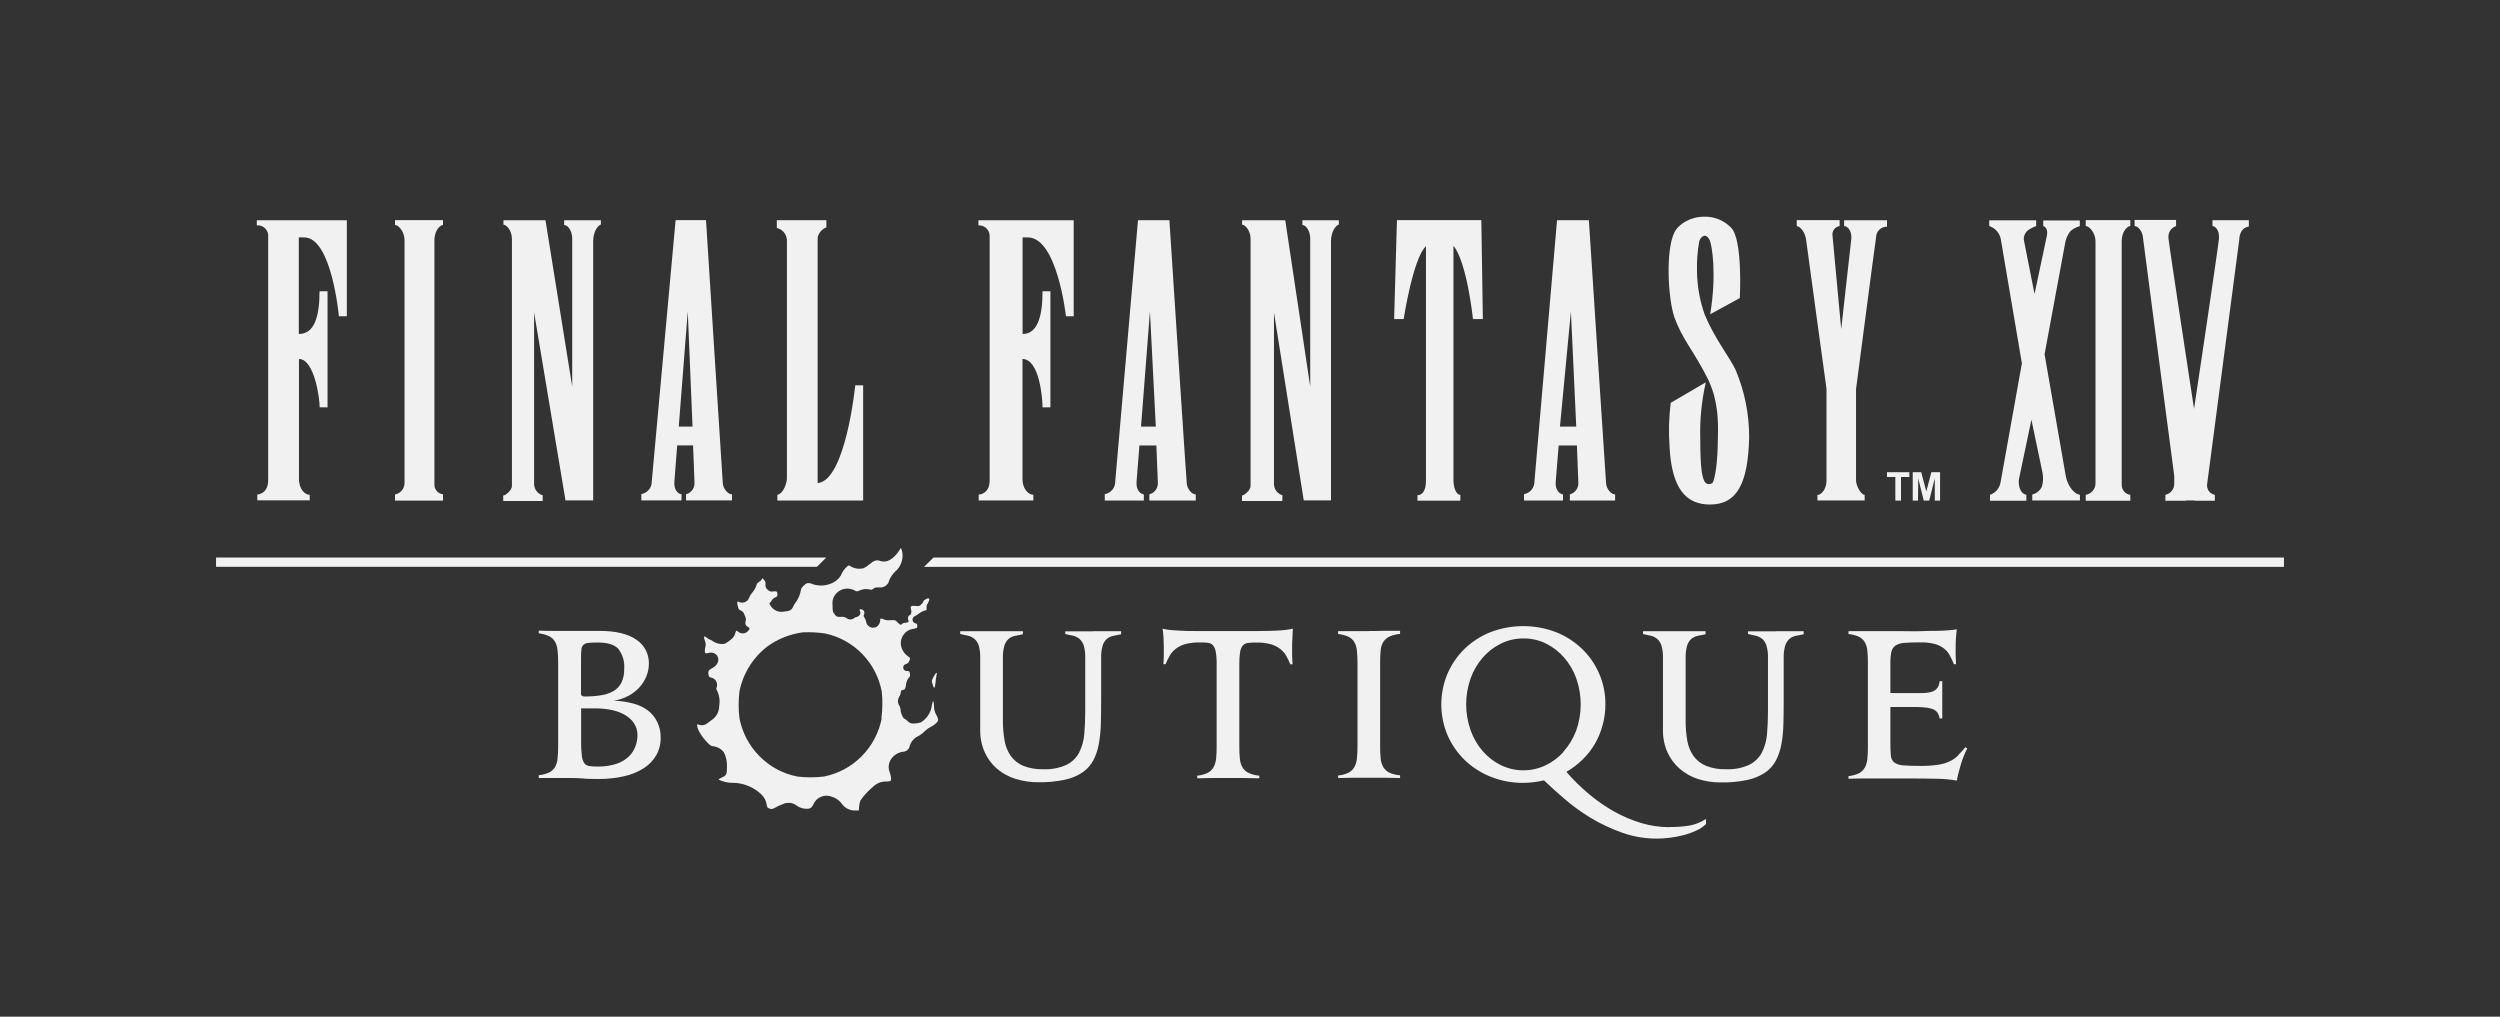 <svg width="300" height="122" viewBox="0 0 300 122" fill="none" xmlns="http://www.w3.org/2000/svg">
<rect x="0" y="0" width="300" height="122" fill="#333333" stroke="none"/>
<path d="M77.757 85.258C77.22 84.864 76.612 84.579 75.967 84.417C75.205 84.217 74.422 84.105 73.634 84.083C74.252 83.996 74.85 83.801 75.401 83.507C75.902 83.245 76.353 82.896 76.733 82.476C77.091 82.083 77.375 81.628 77.574 81.134C77.765 80.66 77.864 80.154 77.865 79.642C77.88 79.073 77.749 78.509 77.486 78.005C77.223 77.501 76.836 77.073 76.362 76.763C75.361 76.06 73.897 75.709 71.959 75.709C71.216 75.709 70.575 75.709 70.038 75.709H68.323C67.751 75.709 67.122 75.709 66.476 75.709C65.83 75.709 65.224 75.709 64.652 75.674V75.997C65.081 76.046 65.499 76.162 65.893 76.342C66.183 76.484 66.425 76.708 66.59 76.987C66.767 77.3 66.875 77.648 66.905 78.007C66.956 78.483 66.981 78.962 66.979 79.441V89.618C66.981 90.097 66.956 90.576 66.905 91.052C66.877 91.41 66.769 91.756 66.59 92.066C66.421 92.338 66.179 92.558 65.893 92.7C65.5 92.876 65.08 92.985 64.652 93.022V93.362C65.224 93.362 65.864 93.362 66.522 93.362H68.397C68.934 93.362 69.478 93.362 70.021 93.419C70.564 93.477 71.164 93.477 71.788 93.477C72.824 93.489 73.858 93.381 74.869 93.154C75.706 92.977 76.505 92.654 77.231 92.198C77.849 91.811 78.367 91.279 78.74 90.649C79.109 89.997 79.295 89.257 79.278 88.507C79.291 87.861 79.152 87.221 78.872 86.64C78.611 86.099 78.229 85.626 77.757 85.258ZM69.724 78.894C69.72 78.567 69.735 78.24 69.769 77.915C69.786 77.712 69.873 77.523 70.015 77.379C70.186 77.237 70.399 77.156 70.621 77.148C71.001 77.111 71.383 77.096 71.765 77.102C72.908 77.102 73.72 77.35 74.195 77.857C74.724 78.543 74.977 79.405 74.904 80.27C74.924 80.832 74.812 81.39 74.578 81.9C74.369 82.318 74.048 82.669 73.652 82.914C73.19 83.176 72.684 83.35 72.159 83.427C71.5 83.534 70.832 83.584 70.164 83.576C70.049 83.586 69.935 83.558 69.838 83.496C69.802 83.477 69.772 83.449 69.751 83.414C69.73 83.38 69.718 83.34 69.718 83.3L69.724 78.894ZM76.242 89.584C76.076 90.035 75.81 90.443 75.464 90.776C75.046 91.172 74.546 91.471 74 91.651C73.263 91.893 72.489 92.006 71.713 91.985C71.383 91.991 71.052 91.972 70.724 91.928C70.605 91.915 70.49 91.878 70.385 91.818C70.281 91.759 70.19 91.678 70.118 91.582C69.946 91.314 69.844 91.007 69.821 90.689C69.755 90.127 69.726 89.562 69.735 88.996V85.005H71.45C72.039 85.006 72.626 85.058 73.206 85.16C73.772 85.258 74.322 85.441 74.835 85.702C75.307 85.94 75.716 86.287 76.03 86.715C76.353 87.174 76.517 87.726 76.499 88.288C76.488 88.731 76.401 89.17 76.242 89.584ZM131.183 75.76C130.611 75.76 130.04 75.76 129.508 75.76H127.832V76.083C128.176 76.146 128.496 76.215 128.787 76.29C129.069 76.359 129.332 76.493 129.554 76.682C129.791 76.898 129.965 77.174 130.057 77.483C130.186 77.955 130.244 78.444 130.228 78.934V85.298C130.228 86.312 130.188 87.239 130.114 88.092C130.055 88.865 129.845 89.618 129.496 90.309C129.158 90.946 128.63 91.459 127.987 91.778C127.107 92.172 126.147 92.353 125.185 92.308C124.363 92.336 123.544 92.195 122.778 91.893C122.183 91.646 121.669 91.237 121.291 90.712C120.911 90.159 120.657 89.528 120.548 88.864C120.409 88.059 120.342 87.244 120.348 86.427V78.963C120.33 78.465 120.39 77.968 120.525 77.488C120.611 77.181 120.779 76.904 121.011 76.688C121.227 76.498 121.486 76.368 121.766 76.308C122.058 76.239 122.384 76.175 122.744 76.112V75.743H120.908C120.268 75.743 119.656 75.743 119.067 75.743C118.478 75.743 117.838 75.743 117.152 75.743H115.231V76.083C115.574 76.146 115.894 76.215 116.186 76.29C116.468 76.359 116.73 76.493 116.952 76.682C117.189 76.898 117.363 77.174 117.455 77.483C117.584 77.955 117.642 78.444 117.626 78.934V87.573C117.608 88.499 117.792 89.417 118.164 90.263C118.5 91.023 119 91.698 119.628 92.239C120.275 92.789 121.025 93.203 121.835 93.454C122.73 93.737 123.664 93.877 124.602 93.869C125.668 93.889 126.732 93.788 127.775 93.569C128.534 93.415 129.256 93.116 129.902 92.688C130.442 92.32 130.885 91.826 131.194 91.248C131.513 90.631 131.737 89.969 131.858 89.284C132.004 88.47 132.086 87.646 132.104 86.819C132.126 85.917 132.138 84.943 132.138 83.899V78.963C132.122 78.465 132.179 77.968 132.309 77.488C132.4 77.182 132.57 76.906 132.801 76.688C133.017 76.498 133.276 76.368 133.556 76.308C133.847 76.239 134.173 76.175 134.534 76.112V75.743H132.858C132.327 75.743 131.766 75.743 131.177 75.743L131.183 75.76ZM155.163 75.438C154.88 75.503 154.594 75.553 154.305 75.588C154.008 75.628 153.585 75.657 153.036 75.68C152.487 75.703 151.761 75.72 150.863 75.726C149.966 75.732 148.776 75.726 147.307 75.726C145.838 75.726 144.671 75.726 143.773 75.726C142.876 75.726 142.144 75.726 141.595 75.68C141.046 75.634 140.623 75.628 140.32 75.588C140.048 75.558 139.778 75.508 139.514 75.438C139.559 75.743 139.6 76.112 139.622 76.532C139.645 76.953 139.657 77.333 139.657 77.684C139.657 78.035 139.657 78.335 139.657 78.709C139.657 79.084 139.622 79.418 139.611 79.706H139.863C140.009 79.356 140.178 79.016 140.366 78.686C140.544 78.368 140.785 78.09 141.075 77.868C141.416 77.605 141.804 77.409 142.218 77.293C142.807 77.145 143.413 77.078 144.019 77.091C144.331 77.086 144.642 77.101 144.951 77.137C145.182 77.159 145.397 77.263 145.557 77.431C145.735 77.657 145.85 77.928 145.889 78.214C145.973 78.699 146.009 79.191 145.998 79.683V89.63C146.001 90.111 145.978 90.591 145.929 91.07C145.893 91.427 145.786 91.774 145.615 92.089C145.447 92.369 145.205 92.596 144.917 92.746C144.524 92.931 144.102 93.044 143.67 93.08V93.396L145.494 93.362H147.347H149.228L151.115 93.396V93.08C150.673 93.044 150.24 92.933 149.834 92.751C149.537 92.614 149.286 92.392 149.114 92.112C148.931 91.801 148.819 91.453 148.788 91.093C148.738 90.607 148.715 90.118 148.719 89.63V79.694C148.709 79.214 148.74 78.735 148.811 78.26C148.847 77.976 148.956 77.707 149.125 77.477C149.281 77.298 149.497 77.185 149.731 77.16C150.05 77.116 150.371 77.097 150.692 77.102C151.298 77.088 151.904 77.156 152.493 77.304C152.907 77.422 153.294 77.618 153.636 77.88C153.924 78.103 154.165 78.381 154.345 78.698C154.532 79.027 154.698 79.368 154.843 79.717H155.1C155.1 79.429 155.066 79.095 155.054 78.721C155.043 78.347 155.054 78.001 155.054 77.696C155.054 77.39 155.054 76.981 155.089 76.544C155.123 76.106 155.112 75.726 155.146 75.421L155.163 75.438ZM164.311 75.737C163.74 75.737 163.099 75.737 162.442 75.737H160.572V76.083C161 76.12 161.42 76.229 161.813 76.406C162.101 76.544 162.343 76.765 162.51 77.039C162.688 77.347 162.796 77.692 162.825 78.047C162.876 78.523 162.901 79.002 162.899 79.481V89.612C162.901 90.091 162.876 90.57 162.825 91.046C162.795 91.407 162.688 91.757 162.51 92.072C162.344 92.353 162.102 92.58 161.813 92.728C161.423 92.915 161.002 93.026 160.572 93.057V93.362L162.396 93.327H164.243H166.13L168.011 93.362V93.039C167.569 93.006 167.137 92.899 166.73 92.723C166.434 92.58 166.185 92.356 166.01 92.078C165.828 91.764 165.717 91.414 165.684 91.052C165.634 90.568 165.611 90.082 165.615 89.595V79.464C165.611 78.977 165.634 78.491 165.684 78.007C165.715 77.654 165.826 77.313 166.01 77.01C166.191 76.743 166.44 76.528 166.73 76.388C167.137 76.213 167.57 76.104 168.011 76.066V75.697H166.164C165.489 75.72 164.866 75.72 164.294 75.72L164.311 75.737ZM200.333 99.26C199.193 99.259 198.059 99.095 196.965 98.77C195.831 98.432 194.738 97.969 193.706 97.388C192.632 96.785 191.618 96.081 190.676 95.286C189.702 94.475 188.795 93.585 187.966 92.625C188.67 92.216 189.321 91.721 189.904 91.15C190.48 90.593 190.978 89.96 191.385 89.267C191.789 88.564 192.1 87.81 192.311 87.026C192.54 86.213 192.654 85.372 192.648 84.527C192.659 83.259 192.406 82.003 191.905 80.84C191.42 79.715 190.716 78.699 189.835 77.851C188.929 76.989 187.868 76.311 186.708 75.853C184.184 74.892 181.398 74.892 178.874 75.853C177.717 76.309 176.659 76.988 175.758 77.851C174.884 78.702 174.185 79.718 173.7 80.84C173.209 82.007 172.956 83.26 172.956 84.527C172.956 85.793 173.209 87.047 173.7 88.213C174.184 89.334 174.883 90.348 175.758 91.196C176.658 92.063 177.716 92.746 178.874 93.206C180.12 93.706 181.45 93.956 182.791 93.944C183.215 93.943 183.639 93.916 184.06 93.863C184.466 93.805 184.878 93.736 185.278 93.644C185.949 94.289 186.755 95.017 187.697 95.827C188.685 96.682 189.743 97.453 190.859 98.131C192.053 98.849 193.315 99.445 194.627 99.911C196.457 100.57 198.416 100.783 200.344 100.533C200.901 100.464 201.453 100.36 201.997 100.222C202.523 100.09 203.036 99.909 203.529 99.68C203.968 99.489 204.371 99.222 204.718 98.891V98.269C204.078 98.697 203.352 98.979 202.591 99.093C201.838 99.203 201.077 99.253 200.316 99.243L200.333 99.26ZM187.628 90.223C187.014 90.909 186.27 91.463 185.438 91.853C184.602 92.246 183.69 92.446 182.767 92.44C181.845 92.434 180.935 92.222 180.104 91.818C179.272 91.407 178.53 90.833 177.92 90.131C177.284 89.39 176.792 88.536 176.467 87.614C175.766 85.61 175.766 83.425 176.467 81.422C176.793 80.505 177.286 79.658 177.92 78.922C178.527 78.217 179.27 77.643 180.104 77.235C180.951 76.818 181.883 76.605 182.825 76.613C183.765 76.604 184.693 76.817 185.535 77.235C186.364 77.646 187.103 78.22 187.708 78.922C188.342 79.658 188.834 80.505 189.161 81.422C189.873 83.461 189.861 85.686 189.126 87.717C188.778 88.635 188.262 89.479 187.605 90.206L187.628 90.223ZM213.112 75.76C212.54 75.76 211.968 75.76 211.437 75.76H209.761V76.083C210.104 76.146 210.419 76.215 210.716 76.29C210.998 76.361 211.26 76.495 211.482 76.682C211.719 76.897 211.891 77.174 211.98 77.483C212.114 77.954 212.174 78.444 212.157 78.934V85.298C212.157 86.312 212.117 87.239 212.043 88.092C211.984 88.865 211.774 89.618 211.425 90.309C211.083 90.945 210.554 91.458 209.91 91.778C209.03 92.173 208.071 92.354 207.108 92.308C206.288 92.336 205.471 92.195 204.707 91.893C204.112 91.644 203.595 91.236 203.215 90.712C202.836 90.158 202.582 89.527 202.471 88.864C202.334 88.059 202.269 87.244 202.277 86.427V78.963C202.261 78.465 202.318 77.968 202.448 77.488C202.539 77.184 202.707 76.908 202.934 76.688C203.152 76.499 203.414 76.368 203.695 76.308C203.987 76.239 204.312 76.175 204.667 76.112V75.743H202.832C202.197 75.743 201.585 75.743 200.996 75.743C200.407 75.743 199.767 75.743 199.081 75.743H197.16V76.083C197.503 76.146 197.817 76.215 198.114 76.29C198.396 76.361 198.658 76.495 198.881 76.682C199.117 76.897 199.289 77.174 199.378 77.483C199.513 77.954 199.573 78.444 199.555 78.934V87.573C199.538 88.498 199.719 89.416 200.087 90.263C200.428 91.022 200.929 91.696 201.556 92.239C202.196 92.796 202.941 93.217 203.746 93.477C204.642 93.76 205.575 93.9 206.514 93.892C207.579 93.911 208.644 93.811 209.687 93.592C210.445 93.436 211.166 93.137 211.814 92.711C212.353 92.343 212.797 91.849 213.106 91.271C213.422 90.653 213.646 89.991 213.769 89.307C213.914 88.493 213.994 87.669 214.01 86.842C214.033 85.94 214.044 84.966 214.044 83.922V78.963C214.026 78.465 214.086 77.968 214.221 77.488C214.31 77.183 214.477 76.906 214.707 76.688C214.924 76.501 215.183 76.37 215.462 76.308C215.759 76.239 216.085 76.175 216.44 76.112V75.743H214.764C214.233 75.743 213.678 75.743 213.089 75.743L213.112 75.76ZM235.028 90.603C234.748 90.893 234.421 91.132 234.062 91.311C233.611 91.536 233.129 91.687 232.632 91.761C231.909 91.87 231.179 91.921 230.448 91.91C229.564 91.91 228.878 91.887 228.39 91.841C228.005 91.829 227.63 91.71 227.309 91.496C227.19 91.395 227.093 91.271 227.023 91.132C226.953 90.992 226.912 90.84 226.903 90.684C226.858 90.182 226.839 89.678 226.846 89.175V84.838H229.264C229.836 84.838 230.311 84.838 230.728 84.872C231.087 84.885 231.442 84.943 231.786 85.045C232.042 85.113 232.273 85.255 232.449 85.454C232.617 85.675 232.722 85.938 232.752 86.214H233.072C233.072 85.638 233.072 85.201 233.072 84.884V83.156C233.072 82.799 233.072 82.326 233.072 81.745H232.752C232.738 82.042 232.641 82.329 232.472 82.574C232.303 82.782 232.076 82.934 231.82 83.012C231.476 83.111 231.12 83.163 230.762 83.167C230.334 83.167 229.836 83.167 229.264 83.167H226.846V79.677C226.833 79.196 226.871 78.715 226.96 78.243C227.021 77.926 227.202 77.645 227.463 77.46C227.794 77.261 228.17 77.151 228.555 77.143C229.024 77.102 229.659 77.085 230.448 77.085C231.047 77.071 231.645 77.138 232.226 77.287C232.628 77.403 233.003 77.599 233.33 77.863C233.605 78.085 233.831 78.364 233.993 78.681C234.159 78.992 234.313 79.331 234.468 79.7H234.725C234.725 79.412 234.696 79.078 234.679 78.704C234.662 78.329 234.679 77.984 234.679 77.678C234.679 77.373 234.679 76.976 234.713 76.578C234.748 76.181 234.771 75.829 234.816 75.519C234.491 75.574 234.162 75.613 233.833 75.634C233.452 75.668 232.994 75.691 232.461 75.703C231.923 75.703 231.317 75.703 230.585 75.737C229.853 75.772 229.053 75.737 228.121 75.737H224.982C224.41 75.737 223.838 75.737 223.295 75.737H221.82V76.083C222.25 76.121 222.671 76.23 223.066 76.406C223.353 76.547 223.595 76.767 223.764 77.039C223.94 77.348 224.047 77.692 224.078 78.047C224.128 78.523 224.151 79.002 224.147 79.481V89.681C224.151 90.162 224.128 90.643 224.078 91.121C224.045 91.48 223.938 91.827 223.764 92.141C223.596 92.421 223.355 92.648 223.066 92.797C222.673 92.98 222.251 93.093 221.82 93.132V93.448L223.404 93.414H225.171H226.937H228.515C230.04 93.414 231.311 93.425 232.329 93.448C233.163 93.456 233.994 93.529 234.816 93.667C234.868 93.391 234.931 93.091 235.016 92.763C235.102 92.435 235.194 92.095 235.297 91.749C235.492 91.078 235.753 90.428 236.074 89.808L235.84 89.67C235.583 89.994 235.304 90.3 235.005 90.586L235.028 90.603ZM112.097 84.889C112.04 83.997 111.972 83.91 111.834 84.578C111.789 85.01 111.645 85.424 111.414 85.79C111.182 86.156 110.871 86.462 110.502 86.686C110.256 86.765 110 86.809 109.742 86.819C109.588 86.845 109.43 86.832 109.283 86.779C109.136 86.727 109.004 86.637 108.901 86.519C108.776 86.4 108.638 86.296 108.489 86.208C108.369 86.208 108.078 85.534 108.078 85.241C108.072 85.038 108.015 84.84 107.912 84.665C107.81 84.507 107.755 84.323 107.755 84.135C107.755 83.947 107.81 83.763 107.912 83.605C108.01 83.457 108.073 83.287 108.095 83.11C108.095 82.868 108.164 82.816 108.375 82.781C108.587 82.747 108.627 82.712 108.724 82.159C108.75 81.868 108.857 81.591 109.033 81.359C109.109 81.298 109.164 81.215 109.192 81.121C109.219 81.027 109.218 80.927 109.187 80.835C109.141 80.552 109.113 80.524 108.861 80.524C108.75 80.538 108.637 80.507 108.548 80.438C108.459 80.369 108.401 80.267 108.387 80.155C108.372 80.043 108.403 79.929 108.471 79.84C108.54 79.75 108.641 79.692 108.753 79.677C108.84 79.644 108.92 79.591 108.985 79.524C109.05 79.456 109.1 79.375 109.13 79.285C109.25 78.98 109.25 78.974 109.021 78.807C108.605 78.542 108.3 78.132 108.164 77.655C108.096 77.418 108.079 77.168 108.115 76.924C108.151 76.68 108.239 76.446 108.372 76.238C108.505 76.031 108.681 75.855 108.888 75.722C109.095 75.588 109.327 75.501 109.57 75.467C110.056 75.374 110.073 75.363 110.073 75.11C110.073 74.856 110.039 74.839 109.827 74.793C109.74 74.767 109.662 74.715 109.604 74.644C109.547 74.572 109.512 74.485 109.504 74.393C109.497 74.302 109.517 74.21 109.563 74.13C109.608 74.05 109.677 73.986 109.759 73.946C109.952 73.859 110.132 73.746 110.296 73.612C110.488 73.459 110.707 73.346 110.942 73.278C111.2 73.226 111.223 73.197 111.183 72.99C111.167 72.767 111.227 72.546 111.354 72.362C111.634 71.85 111.548 71.683 111.114 71.89C110.954 71.965 110.828 72.08 110.828 72.138C110.771 72.279 110.683 72.405 110.571 72.506C110.336 72.742 110.285 72.76 109.867 72.714C109.33 72.656 109.198 72.754 109.33 73.128C109.421 73.399 109.33 73.825 109.164 73.825C108.998 73.825 108.89 74.211 108.993 74.401C109.096 74.591 108.993 74.735 108.604 74.735C108.473 74.735 108.346 74.779 108.244 74.862C108.101 75.04 108.049 75.023 107.723 74.695C107.397 74.367 107.432 74.413 106.808 74.424C106.561 74.456 106.31 74.427 106.077 74.338C105.992 74.27 105.887 74.234 105.779 74.234C105.625 74.234 105.596 74.269 105.636 74.401C105.628 74.568 105.582 74.731 105.501 74.877C105.419 75.023 105.305 75.148 105.168 75.242C105.026 75.299 104.874 75.326 104.722 75.323C104.53 75.312 104.347 75.237 104.204 75.108C104.06 74.979 103.965 74.805 103.932 74.614C103.916 74.448 103.857 74.289 103.761 74.153C103.612 73.958 103.601 73.894 103.681 73.745C103.734 73.645 103.745 73.529 103.713 73.421C103.681 73.313 103.608 73.222 103.509 73.169C103.235 73.025 103.081 73.123 103.195 73.376C103.237 73.44 103.257 73.516 103.25 73.592C103.244 73.668 103.213 73.74 103.161 73.796C103.097 73.903 102.994 73.979 102.875 74.01C102.733 74.036 102.598 74.093 102.48 74.177C102.357 74.282 102.201 74.339 102.04 74.339C101.879 74.339 101.723 74.282 101.6 74.177C101.389 74.036 101.133 73.983 100.885 74.027C100.433 74.027 100.405 74.027 100.165 73.733C99.924 73.439 99.907 73.376 99.907 72.644C99.853 72.262 99.923 71.872 100.107 71.533C100.354 71.114 100.755 70.81 101.223 70.688C101.692 70.566 102.189 70.636 102.606 70.882C102.818 70.991 102.875 70.991 103.178 70.842C103.583 70.669 104.034 70.639 104.459 70.755C104.579 70.801 104.67 70.755 104.813 70.64C104.956 70.525 105.087 70.467 105.476 70.485C105.752 70.529 106.034 70.465 106.264 70.305C106.494 70.145 106.654 69.902 106.711 69.626C106.869 69.246 107.102 68.903 107.397 68.618C107.733 68.334 107.991 67.968 108.145 67.554C108.3 67.14 108.345 66.694 108.278 66.257C108.239 66.087 108.186 65.922 108.118 65.762C108.118 65.762 107.998 65.871 107.912 66.05C107.629 66.522 107.237 66.917 106.768 67.202C106.596 67.299 106.406 67.36 106.209 67.38C106.012 67.4 105.813 67.378 105.625 67.317C105.225 67.144 104.864 67.259 104.321 67.726C104.106 67.919 103.863 68.078 103.601 68.198C103.123 68.312 102.62 68.251 102.183 68.025C102.091 67.949 101.987 67.89 101.874 67.852C101.708 67.852 101.188 68.428 101.062 68.722C100.885 69.18 100.561 69.565 100.142 69.817C99.75 70.05 99.313 70.197 98.86 70.246C98.407 70.294 97.949 70.244 97.517 70.099C97.324 69.996 97.105 69.954 96.888 69.978C96.597 70.053 96.116 70.554 96.116 70.767C96.034 71.282 95.838 71.772 95.545 72.201C95.396 72.386 95.272 72.589 95.173 72.806C95.007 73.197 94.767 73.341 94.144 73.382C93.844 73.454 93.529 73.434 93.24 73.325C92.951 73.217 92.7 73.024 92.52 72.771C92.354 72.518 92.297 72.374 92.36 72.351C92.461 72.281 92.541 72.183 92.589 72.069C92.686 71.904 92.832 71.776 93.006 71.7C93.218 71.614 93.292 71.533 93.292 71.383C93.292 70.98 93.223 70.922 92.8 70.968C92.68 71.006 92.553 71.006 92.433 70.97C92.312 70.935 92.206 70.864 92.125 70.767C92.027 70.698 91.95 70.602 91.903 70.491C91.855 70.38 91.839 70.258 91.857 70.139C91.875 70.035 91.867 69.928 91.835 69.827C91.802 69.727 91.744 69.636 91.668 69.563L91.479 69.385L91.388 69.557C91.302 69.684 91.186 69.787 91.05 69.857C90.971 69.894 90.902 69.952 90.852 70.025C90.802 70.098 90.772 70.183 90.765 70.272C90.658 70.569 90.5 70.844 90.296 71.084C90.122 71.279 89.982 71.503 89.884 71.746C89.839 71.894 89.746 72.024 89.621 72.115C89.482 72.228 89.312 72.298 89.134 72.313C88.956 72.329 88.777 72.289 88.621 72.201C88.443 72.126 88.426 72.351 88.563 72.852C88.632 73.1 88.706 73.197 88.901 73.261C88.994 73.298 89.079 73.355 89.148 73.429C89.217 73.503 89.269 73.591 89.301 73.687C89.535 74.223 89.547 74.297 89.467 74.58C89.387 74.862 89.467 75.064 89.73 75.219C89.993 75.374 90.027 75.461 89.73 75.76C89.585 75.906 89.393 75.993 89.189 76.007C88.985 76.021 88.783 75.96 88.621 75.835C88.543 75.767 88.457 75.711 88.363 75.668C88.293 75.772 88.246 75.89 88.226 76.014C88.172 76.209 88.074 76.388 87.94 76.538C87.652 76.828 87.32 77.069 86.957 77.252C86.476 77.34 85.98 77.237 85.573 76.964C85.456 76.873 85.325 76.803 85.184 76.757C85.053 76.711 84.934 76.636 84.835 76.538C84.481 76.239 84.395 76.348 84.578 76.872C84.688 77.101 84.715 77.362 84.652 77.609C84.555 77.966 84.555 78.323 84.652 78.387C84.779 78.409 84.908 78.399 85.03 78.358C85.217 78.296 85.419 78.296 85.607 78.358C85.794 78.42 85.957 78.541 86.07 78.704C86.385 79.222 86.122 79.856 85.424 80.201C85.007 80.42 84.944 80.547 85.024 80.99C85.07 81.226 85.121 81.272 85.367 81.319C85.493 81.347 85.611 81.403 85.712 81.482C85.814 81.562 85.897 81.663 85.956 81.778C86.015 81.893 86.048 82.02 86.053 82.15C86.058 82.279 86.035 82.409 85.985 82.528C85.933 82.609 85.95 82.718 86.036 82.85C86.321 83.422 86.415 84.07 86.305 84.699C86.308 85.02 86.235 85.337 86.092 85.624C85.948 85.91 85.739 86.158 85.481 86.347L84.83 86.831C84.686 86.937 84.517 87.005 84.34 87.026C84.162 87.047 83.982 87.022 83.818 86.951C83.68 86.876 83.657 86.888 83.657 87.026C83.657 87.493 84.144 88.328 84.847 89.065C85.253 89.491 85.35 89.549 85.63 89.549C86.117 89.624 86.558 89.881 86.865 90.269C87.135 90.813 87.263 91.418 87.237 92.026C87.237 92.93 87.191 93.057 86.585 93.316C86.385 93.402 86.231 93.506 86.231 93.558C86.767 93.813 87.353 93.945 87.946 93.944C88.228 93.934 88.51 93.959 88.786 94.019C89.673 94.178 90.501 94.576 91.182 95.17C91.615 95.505 91.905 95.993 91.994 96.535C92.063 96.921 92.085 96.956 92.446 97.06C92.634 97.117 92.754 97.06 93.017 96.921C93.302 96.752 93.603 96.614 93.915 96.507C94.182 96.373 94.481 96.317 94.778 96.346C95.075 96.374 95.359 96.486 95.596 96.668C96.037 96.983 96.583 97.111 97.117 97.025C97.329 96.962 97.437 96.852 97.592 96.547C97.678 96.337 97.805 96.146 97.964 95.985C98.124 95.824 98.314 95.697 98.523 95.61C98.731 95.524 98.955 95.479 99.181 95.48C99.407 95.481 99.63 95.526 99.839 95.614C100.338 95.764 100.772 96.081 101.068 96.512C101.244 96.747 101.472 96.936 101.735 97.066C101.997 97.195 102.286 97.26 102.577 97.255H103.058L103.098 96.754C103.11 96.511 103.164 96.271 103.258 96.046C103.686 95.435 104.193 94.885 104.767 94.41C105.16 94.02 105.685 93.796 106.237 93.782C106.428 93.787 106.62 93.772 106.808 93.736C106.986 93.661 106.974 93.299 106.768 92.682C106.668 92.438 106.626 92.174 106.646 91.911C106.666 91.648 106.747 91.393 106.883 91.168C107.037 90.918 107.243 90.704 107.485 90.541C107.728 90.377 108.002 90.267 108.289 90.217C108.502 90.224 108.709 90.153 108.873 90.018C109.037 89.882 109.147 89.691 109.181 89.48C109.259 89.226 109.39 88.991 109.566 88.792C109.741 88.594 109.957 88.435 110.199 88.328C110.482 88.176 110.74 87.982 110.965 87.752C111.16 87.551 111.386 87.384 111.634 87.257C112.109 87.049 112.583 86.612 112.583 86.387C112.547 86.184 112.475 85.989 112.372 85.811C112.202 85.526 112.102 85.204 112.08 84.872L112.097 84.889ZM105.808 86.197C105.471 87.922 104.632 89.508 103.398 90.752C102.164 91.996 100.591 92.843 98.878 93.183C97.811 93.314 96.732 93.314 95.665 93.183C93.952 92.843 92.378 91.996 91.144 90.752C89.91 89.508 89.072 87.922 88.735 86.197C88.603 85.122 88.603 84.035 88.735 82.96C89.173 80.781 90.394 78.843 92.165 77.517C93.217 76.775 94.408 76.258 95.665 75.997L96.317 75.881C97.224 75.839 98.134 75.885 99.032 76.02C100.713 76.379 102.252 77.229 103.457 78.463C104.662 79.697 105.479 81.261 105.808 82.96C105.925 84.031 105.911 85.112 105.768 86.18L105.808 86.197ZM112.263 81.929C112.283 81.619 112.325 81.311 112.389 81.007C112.509 80.581 112.292 80.708 112.029 81.221C111.766 81.733 111.794 81.699 111.892 82.056C112.063 82.724 112.183 82.683 112.263 81.929ZM112.023 66.902L110.879 68.025H274.074V66.902H112.023ZM99.158 66.902H25.926V68.019H98.032L99.158 66.902ZM94.43 28.67V57.387C94.43 57.871 94.064 59.213 93.286 59.38V60.06H103.578V46.236H102.629C102.629 46.236 101.485 57.687 98.118 57.969V28.491C98.182 28.219 98.311 27.967 98.493 27.756C98.675 27.546 98.905 27.383 99.164 27.282V26.423H93.218V27.362C93.527 27.428 93.808 27.589 94.022 27.823C94.237 28.058 94.373 28.354 94.412 28.67H94.43ZM153.894 59.438C153.608 59.351 153.356 59.177 153.174 58.94C152.991 58.702 152.887 58.413 152.876 58.113V37.493L156.45 60.048H159.72V28.946C159.72 27.604 160.463 26.953 160.658 26.953V26.429H156.289V27.005C156.758 27.005 157.227 27.777 157.227 28.618V46.392L154.231 26.435H149.051V26.959C149.394 26.959 150.069 27.621 150.069 28.687V58.309C150.069 58.85 149.285 59.461 149.039 59.461V60.117H153.877L153.894 59.438ZM32.181 28.145V57.612C32.181 59.155 31.1 59.34 30.878 59.34V60.042H37.167V59.38C36.595 59.38 35.875 58.683 35.875 57.485V43.08C37.716 43.08 38.362 47.757 38.362 48.88H39.305V34.953H38.345C38.345 38.035 37.71 40.079 35.858 40.079V28.491H36.509C39.809 28.491 40.666 37.948 40.666 37.948H41.621V26.429H30.815V27.045C31.14 27.014 31.464 27.112 31.719 27.317C31.974 27.522 32.139 27.819 32.181 28.145ZM137.261 59.322C136.952 59.322 136.3 58.89 136.386 57.825C136.472 56.759 136.729 53.459 136.729 53.459H138.765C138.765 53.459 138.931 57.491 138.942 57.871C138.968 58.195 138.88 58.517 138.694 58.782C138.508 59.047 138.236 59.239 137.924 59.322V60.06H143.493V59.334C143.024 59.334 142.476 58.672 142.413 58.055C142.361 57.652 140.326 26.423 140.326 26.423H136.558L133.83 57.756C133.84 58.122 133.718 58.48 133.487 58.764C133.256 59.047 132.931 59.237 132.572 59.299V60.06H137.261V59.322ZM137.993 37.372L138.696 51.196H136.924L137.993 37.372ZM118.758 28.157V57.623C118.758 59.167 117.689 59.351 117.443 59.351V60.054H124.002V59.38C123.43 59.38 122.698 58.683 122.698 57.485V43.08C124.716 43.08 125.105 47.757 125.105 48.88H126.049V34.953H125.105C125.105 38.035 124.47 40.079 122.709 40.079V28.491H123.338C126.878 28.491 127.913 37.948 127.913 37.948H128.845V26.429H117.409V27.045C117.729 27.023 118.045 27.125 118.294 27.329C118.542 27.534 118.704 27.825 118.747 28.145L118.758 28.157ZM65.121 59.438C64.833 59.354 64.578 59.181 64.393 58.943C64.208 58.705 64.103 58.415 64.092 58.113V37.493L67.859 60.048H71.181V28.946C71.181 27.604 71.913 26.953 72.108 26.953V26.429H67.699V27.005C68.197 27.005 68.666 27.777 68.666 28.618V46.392L65.458 26.435H60.415V26.959C60.752 26.959 61.433 27.621 61.433 28.687V58.309C61.433 58.85 60.65 59.461 60.386 59.461V60.117H65.121V59.438ZM53.159 59.311C52.864 59.282 52.592 59.138 52.4 58.91C52.208 58.682 52.111 58.388 52.13 58.09V28.854C52.13 27.477 52.942 26.994 53.159 26.994V26.418H47.402V26.994C47.813 26.994 48.545 27.788 48.545 28.831V58.015C48.531 58.333 48.41 58.636 48.202 58.876C47.995 59.115 47.712 59.277 47.402 59.334V60.071H53.165L53.159 59.311ZM81.788 59.311C81.473 59.311 80.833 58.879 80.924 57.813C81.016 56.748 81.262 53.448 81.262 53.448H83.166C83.166 53.448 83.337 57.479 83.337 57.859C83.369 58.183 83.284 58.508 83.099 58.774C82.913 59.041 82.639 59.231 82.325 59.311V60.048H87.837V59.322C87.351 59.322 86.808 58.66 86.739 58.044C86.699 57.641 84.721 26.412 84.721 26.412H81.073L78.214 57.744C78.226 58.111 78.106 58.469 77.876 58.753C77.645 59.037 77.321 59.227 76.962 59.288V60.048H81.771L81.788 59.311ZM82.531 37.372L83.103 51.196H81.451L82.531 37.372ZM187.56 59.322C187.245 59.322 186.593 58.89 186.685 57.825C186.776 56.759 187.039 53.459 187.039 53.459H189.229C189.229 53.459 189.389 57.491 189.401 57.871C189.427 58.195 189.34 58.518 189.154 58.783C188.968 59.049 188.695 59.24 188.383 59.322V60.06H193.815V59.334C193.334 59.334 192.797 58.672 192.734 58.055C192.694 57.652 190.664 26.423 190.664 26.423H186.845L184.135 57.756C184.143 58.121 184.021 58.478 183.792 58.761C183.562 59.044 183.24 59.235 182.882 59.299V60.06H187.56V59.322ZM188.509 37.372L189.149 51.196H187.194L188.509 37.372ZM171.115 29.545V57.698C171.115 58.954 170.624 59.426 170.098 59.426V60.083H175.244V59.38C174.672 59.38 174.415 58.361 174.415 57.6V29.493C176.044 31.48 176.759 38.288 176.759 38.288H177.942L177.759 26.412H167.633L167.296 38.288H168.44C168.44 38.288 169.566 30.956 171.115 29.545ZM216.731 28.75C216.823 29.557 219.178 46.64 219.178 46.64V57.71C219.178 58.741 218.509 59.403 218.092 59.403V60.054H223.758V59.38C223.307 59.38 222.723 58.268 222.723 57.652V46.709C222.723 46.709 225.073 28.698 225.176 28.134C225.255 27.86 225.422 27.62 225.65 27.452C225.879 27.284 226.157 27.198 226.44 27.207V26.435H221.294V27.126C221.723 27.126 222.243 27.742 222.157 28.658L220.945 39.498C220.945 39.498 219.939 28.641 219.887 28.122C219.889 27.879 219.978 27.644 220.138 27.461C220.297 27.278 220.517 27.159 220.757 27.126V26.412H215.611V27.126C216.091 27.184 216.628 27.955 216.731 28.75ZM204.999 45.586C206.428 48.546 206.142 51.864 206.142 52.728C206.142 53.592 206.062 56.759 205.53 57.911C205.468 57.972 205.394 58.019 205.313 58.05C205.232 58.081 205.145 58.095 205.059 58.091C204.972 58.087 204.887 58.066 204.809 58.028C204.731 57.99 204.661 57.937 204.604 57.871C204.29 57.387 204.032 56.489 204.032 52.687C203.965 50.399 204.188 48.111 204.696 45.879L200.487 48.339C200.27 50.069 200.222 51.817 200.344 53.557C200.59 58.672 202.351 60.543 205.193 60.543C208.463 60.543 209.767 57.992 209.899 52.48C209.904 49.685 209.345 46.918 208.258 44.347C207.514 42.815 205.753 40.609 204.581 37.793C203.974 36.104 203.655 34.324 203.638 32.529C203.606 31.324 203.698 30.12 203.912 28.935C204.089 28.399 204.736 27.817 205.193 28.9C205.427 29.476 206.028 32.84 205.222 37.712L208.778 35.766C208.778 35.766 209.155 28.744 207.737 27.328C207.316 26.889 206.807 26.544 206.245 26.315C205.682 26.087 205.078 25.981 204.473 26.003C202.912 26.003 201.465 26.844 200.939 27.863C199.864 30 200.15 35.742 200.905 38.006C201.894 40.817 203.283 42.101 204.999 45.586ZM255.64 59.38C255.347 59.344 255.078 59.199 254.887 58.973C254.695 58.746 254.595 58.456 254.605 58.159V28.975C254.605 27.598 255.417 27.114 255.64 27.114V26.412H250.288V27.126C250.706 27.126 251.461 27.921 251.461 28.963V58.05C251.448 58.373 251.324 58.683 251.11 58.925C250.896 59.168 250.606 59.328 250.288 59.38V60.088H255.64V59.38ZM240.122 28.854C240.197 29.343 242.627 43.599 242.627 43.599L240.071 57.859C240.017 58.206 239.871 58.53 239.647 58.798C239.423 59.066 239.131 59.267 238.802 59.38V60.088H243.164V59.38C242.192 59.161 242.215 57.773 242.272 57.508C242.329 57.243 243.77 50.366 243.77 50.366C243.77 50.366 245.062 56.587 245.097 56.702C245.216 57.275 245.188 57.87 245.017 58.43C244.899 58.654 244.736 58.851 244.539 59.01C244.343 59.168 244.116 59.284 243.873 59.351V60.054H249.591V59.38C248.625 59.184 248.013 57.911 247.876 57.03C247.796 56.523 245.348 42.51 245.348 42.51C245.348 42.51 247.733 29.649 247.801 29.263C247.877 28.712 248.096 28.192 248.436 27.754C248.763 27.46 249.155 27.248 249.579 27.137V26.452H245.188V27.126C245.674 27.264 245.714 27.915 245.634 28.243C245.554 28.572 244.142 35.276 244.142 35.276C244.142 35.276 242.935 29.148 242.855 28.756C242.843 28.534 242.887 28.312 242.982 28.11C243.077 27.909 243.22 27.735 243.399 27.604C243.69 27.402 244.007 27.241 244.342 27.126V26.441H238.71V27.126C239.085 27.247 239.418 27.474 239.668 27.781C239.919 28.087 240.076 28.46 240.122 28.854ZM257.144 28.428C257.173 28.75 259.888 49.347 260.912 57.122V58.061C260.911 58.37 260.805 58.67 260.611 58.91C260.418 59.15 260.149 59.316 259.848 59.38V60.088H262.278V60.054H263.365V60.088H265.778V59.38C265.502 59.328 265.255 59.177 265.083 58.954C264.912 58.731 264.827 58.452 264.846 58.17L268.717 28.721C268.717 28.721 268.682 27.385 269.86 27.178V26.423H265.498V27.126C265.778 27.126 266.355 27.552 266.275 28.618C266.195 29.683 263.285 49.07 263.285 49.07C263.285 49.07 260.214 28.975 260.214 28.572C260.179 28.262 260.25 27.948 260.417 27.685C260.584 27.422 260.835 27.224 261.129 27.126V26.389H256.149V27.126C256.589 27.126 257.087 27.8 257.144 28.416V28.428ZM228.121 60.071V57.243H229.122V56.667H226.44V57.243H227.441V60.071H228.121ZM230.185 57.393L230.848 60.071H231.506L232.175 57.393V60.071H232.809V56.667H231.763L231.157 58.971L230.545 56.667H229.527V60.071H230.162L230.185 57.393Z" fill="#F1F1F1"/>
</svg>
